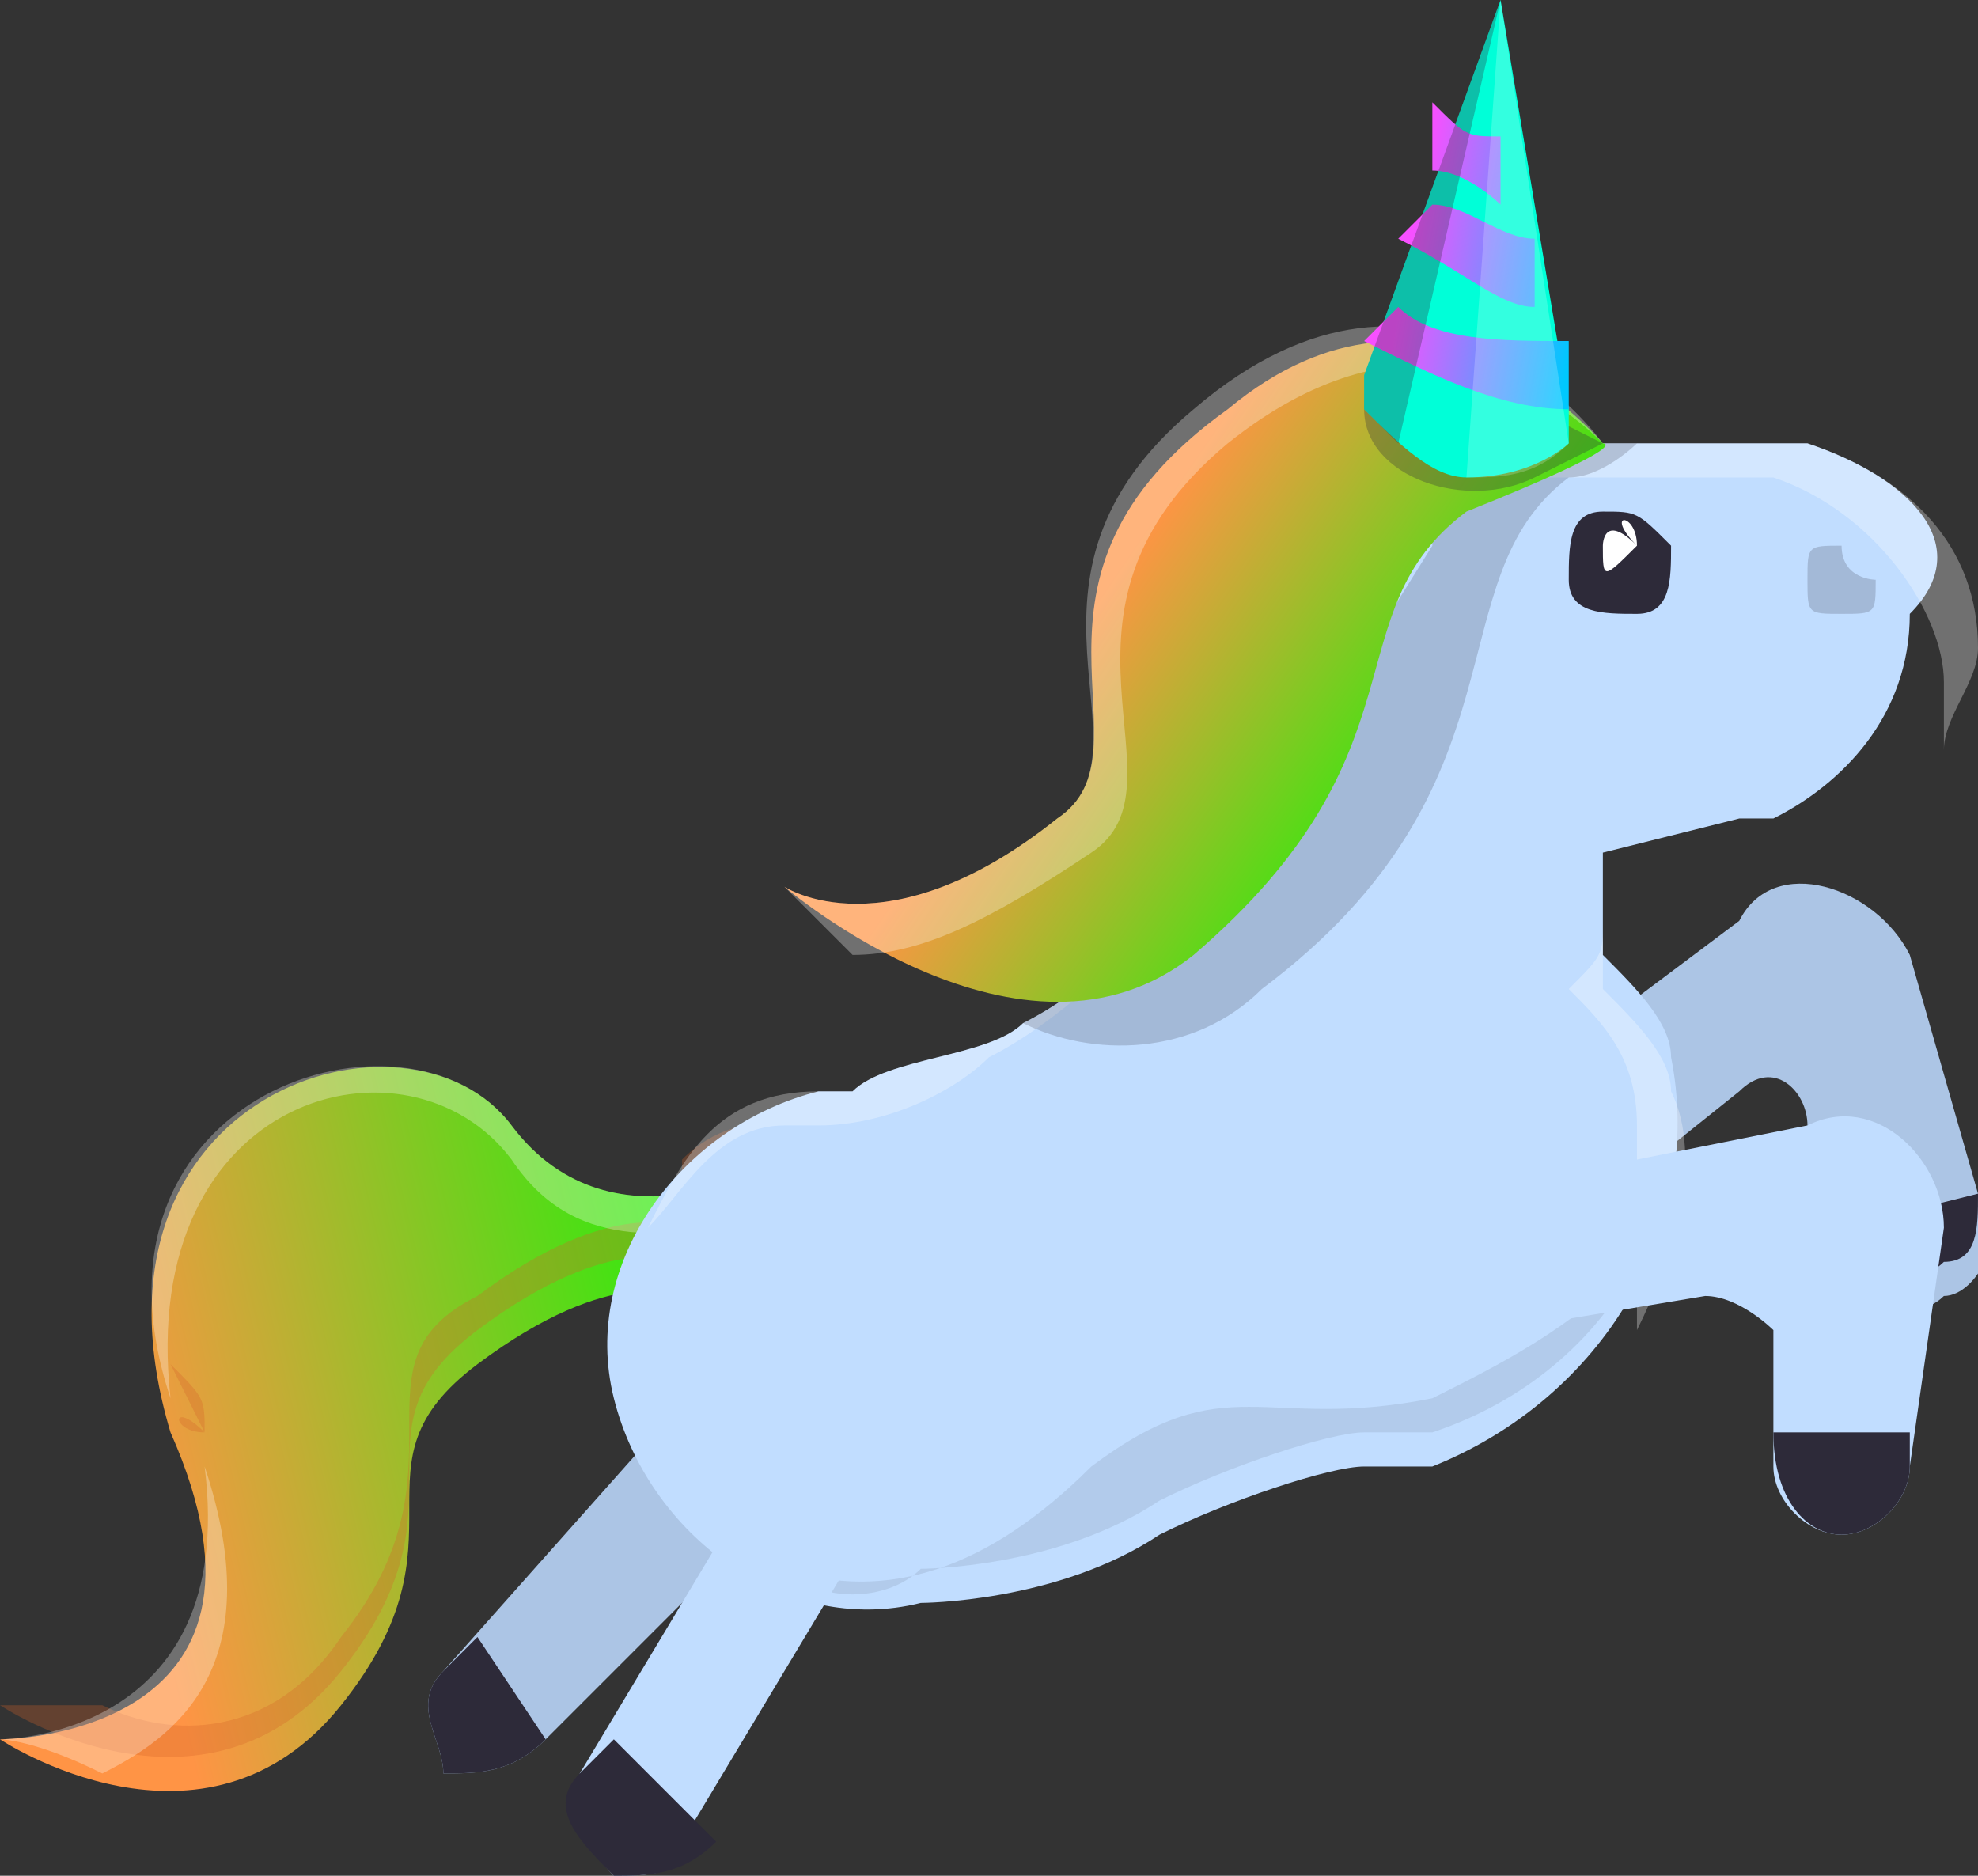 <?xml version="1.0" encoding="utf-8"?>
<!-- Generator: Adobe Illustrator 26.0.1, SVG Export Plug-In . SVG Version: 6.00 Build 0)  -->
<svg version="1.1" id="Layer_1" xmlns="http://www.w3.org/2000/svg" xmlns:xlink="http://www.w3.org/1999/xlink" x="0px" y="0px"
	 viewBox="0 0 5.8 5.5" style="enable-background:new 0 0 5.8 5.5;" xml:space="preserve">
<rect x="0" y="0" width="5.8" height="5.5" fill="#333333" stroke="none"/>
<style type="text/css">
	.st0{fill:#ACC5E5;}
	.st1{fill:#2D2A39;}
	.st2{fill:url(#SVGID_1_);}
	.st3{opacity:0.3;}
	.st4{fill:#D26027;}
	.st5{fill:#FFFFFF;}
	.st6{fill:#C1DDFF;}
	.st7{opacity:0.2;fill:#2D2A39;}
	.st8{fill:url(#SVGID_00000089555431905282224990000002042399118472651426_);}
	.st9{opacity:0.3;fill:#FFFFFF;}
	.st10{opacity:0.3;fill:#2D2A39;}
	.st11{fill:#00FFD8;}
	.st12{fill:url(#SVGID_00000053517763853168156860000005509473266348270209_);}
	.st13{fill:url(#SVGID_00000049933297879238926830000001938086722642156704_);}
	.st14{fill:url(#SVGID_00000106110729734317135610000004311721380472406433_);}
	.st15{opacity:0.2;fill:#FFFFFF;}
	.st16{opacity:0.1;fill:#2D2A39;}
</style>
<g>
	<path class="st0" d="M5.1,2.7L4.3,3.3l0.3,0.3l0.5-0.4c0.1-0.1,0.2,0,0.2,0.1l0.1,0.4c0,0.1,0.2,0.2,0.3,0.1l0,0
		c0.1,0,0.2-0.2,0.1-0.3L5.6,2.8l0,0l0,0C5.5,2.6,5.2,2.5,5.1,2.7z"/>
	<path class="st0" d="M1.3,5.2L1.3,5.2C1.3,5.1,1.2,5,1.3,4.9L2.1,4l0.3,0.3L1.6,5.1C1.5,5.2,1.4,5.2,1.3,5.2z"/>
	<path class="st1" d="M1.6,5.1L1.6,5.1L1.4,4.8L1.3,4.9C1.2,5,1.3,5.1,1.3,5.2C1.4,5.2,1.5,5.2,1.6,5.1z"/>
	
		<linearGradient id="SVGID_1_" gradientUnits="userSpaceOnUse" x1="9.78" y1="-11.596" x2="12.434" y2="-11.596" gradientTransform="matrix(0.973 -0.233 0.233 0.973 -6.984 17.912)">
		<stop  offset="0.198" style="stop-color:#FF9445"/>
		<stop  offset="1" style="stop-color:#00FF00"/>
	</linearGradient>
	<path class="st2" d="M2.3,3.4c0,0-0.5,0.3-0.8-0.1c-0.3-0.4-1.3-0.1-1,0.9C0.9,5.1,0,5.1,0,5.1s0.6,0.4,1-0.1c0.4-0.5,0-0.7,0.4-1
		c0.4-0.3,0.6-0.2,0.6-0.2L2.3,3.4z"/>
	<g class="st3">
		<path class="st4" d="M0.6,4.2c0-0.1,0-0.1-0.1-0.2c0,0,0,0,0,0C0.5,4,0.5,4,0.6,4.2C0.5,4.1,0.5,4.2,0.6,4.2z"/>
		<path class="st4" d="M2,3.6c0,0-0.2-0.1-0.6,0.2C1,4,1.4,4.3,1,4.8C0.8,5.1,0.5,5.1,0.3,5c-0.1,0-0.3,0-0.3,0s0.6,0.4,1-0.1
			c0.4-0.5,0-0.7,0.4-1c0.4-0.3,0.6-0.2,0.6-0.2l0.2-0.4c0,0-0.1,0-0.2,0.1L2,3.6z"/>
	</g>
	<g class="st3">
		<path class="st5" d="M1.5,3.4C1.7,3.7,2,3.6,2.2,3.6l0.1-0.2c0,0-0.5,0.3-0.8-0.1c-0.3-0.4-1.3-0.1-1,0.8C0.4,3.2,1.2,3,1.5,3.4z"
			/>
		<path class="st5" d="M0.3,5.2c0.2-0.1,0.5-0.3,0.3-0.9C0.7,5.1,0,5.1,0,5.1S0.1,5.1,0.3,5.2z"/>
	</g>
	<path class="st6" d="M5.3,1.3L5.3,1.3L5.3,1.3C5.3,1.3,5.2,1.3,5.3,1.3L4.8,1.3c-0.1,0-0.1,0-0.2,0c0,0,0,0,0,0l0,0l0,0
		C4.3,1.3,4.1,1.5,4,1.7c0,0,0,0,0,0L3.6,2.5c0,0,0,0,0,0c0,0,0,0,0,0v0c0,0,0,0,0,0c0,0-0.1,0-0.1,0.1C3.4,2.7,3.2,2.9,3,3
		C2.9,3.1,2.6,3.1,2.5,3.2c0,0-0.1,0-0.1,0C2,3.3,1.7,3.7,1.8,4.1c0.1,0.4,0.5,0.7,0.9,0.6c0,0,0.4,0,0.7-0.2
		c0.2-0.1,0.5-0.2,0.6-0.2c0,0,0.1,0,0.1,0c0,0,0,0,0,0l0,0c0,0,0,0,0.1,0C4.7,4.1,5,3.6,4.9,3.1c0-0.1-0.1-0.2-0.2-0.3
		c0-0.1,0-0.2,0-0.3c0,0,0,0,0,0l0.4-0.1c0,0,0.1,0,0.1,0l0,0v0c0.2-0.1,0.4-0.3,0.4-0.6C5.8,1.6,5.6,1.4,5.3,1.3z"/>
	<g class="st3">
		<path class="st5" d="M2.3,3.3c0,0,0.1,0,0.1,0c0.2,0,0.4-0.1,0.5-0.2C3.1,3,3.3,2.8,3.4,2.7c0,0,0.1,0,0.1-0.1c0,0,0,0,0,0l0,0
			c0,0,0,0,0,0c0,0,0,0,0,0l0.1-0.1c0,0,0,0,0,0v0c0,0,0,0,0,0c0,0-0.1,0-0.1,0.1C3.4,2.7,3.2,2.9,3,3C2.9,3.1,2.6,3.1,2.5,3.2
			c0,0-0.1,0-0.1,0C2.1,3.2,2,3.4,1.9,3.6C2,3.5,2.1,3.3,2.3,3.3z"/>
		<path class="st5" d="M5.3,1.3L5.3,1.3L5.3,1.3C5.3,1.3,5.2,1.3,5.3,1.3L4.8,1.3c-0.1,0-0.1,0-0.2,0c0,0,0,0,0,0l0,0l0,0
			C4.3,1.3,4.1,1.4,4,1.7c0.1-0.2,0.3-0.3,0.5-0.3v0l0,0c0,0,0,0,0,0c0.1,0,0.1,0,0.2,0l0.4,0c0,0,0.1,0,0.1,0l0,0l0,0
			C5.5,1.5,5.7,1.8,5.7,2c0,0.1,0,0.1,0,0.2C5.7,2.1,5.8,2,5.8,1.9C5.8,1.6,5.6,1.4,5.3,1.3z"/>
		<path class="st5" d="M4.7,2.7L4.7,2.7C4.7,2.7,4.7,2.7,4.7,2.7C4.7,2.8,4.7,2.8,4.6,2.9C4.7,3,4.8,3.1,4.8,3.3c0,0.2,0,0.4,0,0.6
			c0.1-0.2,0.2-0.5,0.1-0.7c0-0.1-0.1-0.2-0.2-0.3C4.7,2.8,4.7,2.7,4.7,2.7z"/>
	</g>
	<path class="st7" d="M5.5,1.7c0,0.1,0,0.1-0.1,0.1c-0.1,0-0.1,0-0.1-0.1c0-0.1,0-0.1,0.1-0.1C5.4,1.7,5.5,1.7,5.5,1.7z"/>
	<path class="st7" d="M4.8,1.3L4.8,1.3c-0.1,0-0.1,0-0.2,0c0,0,0,0,0,0l0,0l0,0c-0.2,0-0.3,0.1-0.4,0.2c0,0,0,0,0,0.1c0,0,0,0,0,0
		L3.7,2.4c0,0,0,0,0,0c0,0,0,0,0,0v0c0,0,0,0,0,0c0,0,0,0,0,0l0,0.1c0,0,0,0,0,0c0,0,0,0,0,0v0c0,0,0,0,0,0c0,0-0.1,0-0.1,0.1
		C3.4,2.7,3.2,2.9,3,3c0,0,0,0,0,0c0.2,0.1,0.5,0.1,0.7-0.1c0.8-0.6,0.5-1.2,0.9-1.5C4.7,1.4,4.8,1.3,4.8,1.3z"/>
	
		<linearGradient id="SVGID_00000181793195566931611310000002041724695875463352_" gradientUnits="userSpaceOnUse" x1="13.488" y1="-13.601" x2="14.613" y2="-12.367" gradientTransform="matrix(0.973 -0.233 0.233 0.973 -6.984 17.912)">
		<stop  offset="0.198" style="stop-color:#FF9445"/>
		<stop  offset="1" style="stop-color:#00FF00"/>
	</linearGradient>
	<path style="fill:url(#SVGID_00000181793195566931611310000002041724695875463352_);" d="M4.7,1.3c0,0-0.5-0.6-1.1-0.1
		C2.9,1.7,3.4,2.2,3.1,2.4C2.6,2.8,2.3,2.6,2.3,2.6S3,3.2,3.5,2.8c0.7-0.6,0.4-1,0.8-1.3C4.8,1.3,4.7,1.3,4.7,1.3z"/>
	<path class="st9" d="M3.2,2.5c0.3-0.2-0.2-0.7,0.4-1.2c0.5-0.4,0.9-0.2,1.1,0c0,0,0,0,0,0S4.2,0.6,3.5,1.2C2.9,1.7,3.4,2.2,3.1,2.4
		C2.6,2.8,2.3,2.6,2.3,2.6s0.1,0.1,0.2,0.2C2.7,2.8,2.9,2.7,3.2,2.5z"/>
	<path class="st1" d="M4.9,1.6c0,0.1,0,0.2-0.1,0.2c-0.1,0-0.2,0-0.2-0.1c0-0.1,0-0.2,0.1-0.2C4.8,1.5,4.8,1.5,4.9,1.6z"/>
	<path class="st1" d="M5.8,3.5L5.4,3.6l0,0c0,0.1,0.2,0.2,0.3,0.1C5.8,3.7,5.8,3.6,5.8,3.5L5.8,3.5z"/>
	<path class="st10" d="M4.1,1c0,0-0.1,0-0.1,0.2c0,0.2,0.3,0.3,0.5,0.2c0.2-0.1,0.2-0.1,0.2-0.1L4.1,1z"/>
	<path class="st5" d="M4.8,1.6C4.8,1.6,4.8,1.6,4.8,1.6c-0.1,0.1-0.1,0.1-0.1,0C4.7,1.6,4.7,1.5,4.8,1.6C4.7,1.5,4.8,1.5,4.8,1.6z"
		/>
	<path class="st11" d="M4,1.1L4.4,0l0.2,1.2c0,0,0,0.1,0,0.1c0,0-0.1,0.1-0.3,0.1C4.2,1.4,4.1,1.3,4,1.2C4,1.2,4,1.1,4,1.1z"/>
	<g>
		
			<linearGradient id="SVGID_00000002379616105777445530000008294349341369394593_" gradientUnits="userSpaceOnUse" x1="14.835" y1="-14.492" x2="15.422" y2="-14.236" gradientTransform="matrix(0.973 -0.233 0.233 0.973 -6.984 17.912)">
			<stop  offset="0.193" style="stop-color:#F750FF"/>
			<stop  offset="1" style="stop-color:#00C8FF"/>
		</linearGradient>
		<path style="fill:url(#SVGID_00000002379616105777445530000008294349341369394593_);" d="M4.2,0.5c0.1,0,0.2,0.1,0.2,0.1l0-0.2
			c-0.1,0-0.1,0-0.2-0.1L4.2,0.5z"/>
		
			<linearGradient id="SVGID_00000067211401831388072750000001605739178870483848_" gradientUnits="userSpaceOnUse" x1="14.587" y1="-13.924" x2="15.174" y2="-13.668" gradientTransform="matrix(0.973 -0.233 0.233 0.973 -6.984 17.912)">
			<stop  offset="0.193" style="stop-color:#F750FF"/>
			<stop  offset="1" style="stop-color:#00C8FF"/>
		</linearGradient>
		<path style="fill:url(#SVGID_00000067211401831388072750000001605739178870483848_);" d="M4.6,1.2l0-0.2C4.4,1,4.2,1,4.1,0.9L4,1
			C4.2,1.1,4.4,1.2,4.6,1.2z"/>
		
			<linearGradient id="SVGID_00000145774831218841608320000006095977854095309200_" gradientUnits="userSpaceOnUse" x1="14.71" y1="-14.206" x2="15.297" y2="-13.95" gradientTransform="matrix(0.973 -0.233 0.233 0.973 -6.984 17.912)">
			<stop  offset="0.193" style="stop-color:#F750FF"/>
			<stop  offset="1" style="stop-color:#00C8FF"/>
		</linearGradient>
		<path style="fill:url(#SVGID_00000145774831218841608320000006095977854095309200_);" d="M4.5,0.9l0-0.2c-0.1,0-0.2-0.1-0.3-0.1
			L4.1,0.7C4.3,0.8,4.4,0.9,4.5,0.9z"/>
	</g>
	<path class="st15" d="M4.6,1.3C4.6,1.3,4.6,1.3,4.6,1.3L4.4,0L4.3,1.4C4.4,1.4,4.5,1.4,4.6,1.3z"/>
	<path class="st10" d="M4.4,0L4,1.1c0,0,0,0.1,0,0.1c0,0,0,0,0.1,0.1L4.4,0z"/>
	<path class="st16" d="M4.2,4.1C3.7,4.2,3.6,4,3.2,4.3C2.9,4.6,2.6,4.7,2.3,4.6c0.1,0.1,0.3,0.1,0.4,0c0,0,0.4,0,0.7-0.2
		c0.2-0.1,0.5-0.2,0.6-0.2c0,0,0.1,0,0.1,0c0,0,0,0,0,0l0,0c0,0,0,0,0.1,0c0.3-0.1,0.5-0.3,0.6-0.5C4.6,3.9,4.4,4,4.2,4.1z"/>
	<path class="st6" d="M5.3,3.3l-1,0.2l0.1,0.4l0.6-0.1c0.1,0,0.2,0.1,0.2,0.1L5.2,4.3c0,0.1,0.1,0.2,0.2,0.2l0,0
		c0.1,0,0.2-0.1,0.2-0.2l0.1-0.7l0,0l0,0C5.7,3.4,5.5,3.2,5.3,3.3z"/>
	<path class="st1" d="M5.2,4.2L5.2,4.2c0,0.2,0.1,0.3,0.2,0.3c0.1,0,0.2-0.1,0.2-0.2l0-0.1L5.2,4.2z"/>
	<path class="st6" d="M1.8,5.5L1.8,5.5C1.7,5.4,1.7,5.3,1.7,5.2l0.6-1l0.3,0.2l-0.6,1C2,5.5,1.9,5.5,1.8,5.5z"/>
	<path class="st1" d="M2.1,5.4L2.1,5.4L1.8,5.1L1.7,5.2c-0.1,0.1,0,0.2,0.1,0.3C1.9,5.5,2,5.5,2.1,5.4z"/>
</g>
</svg>
